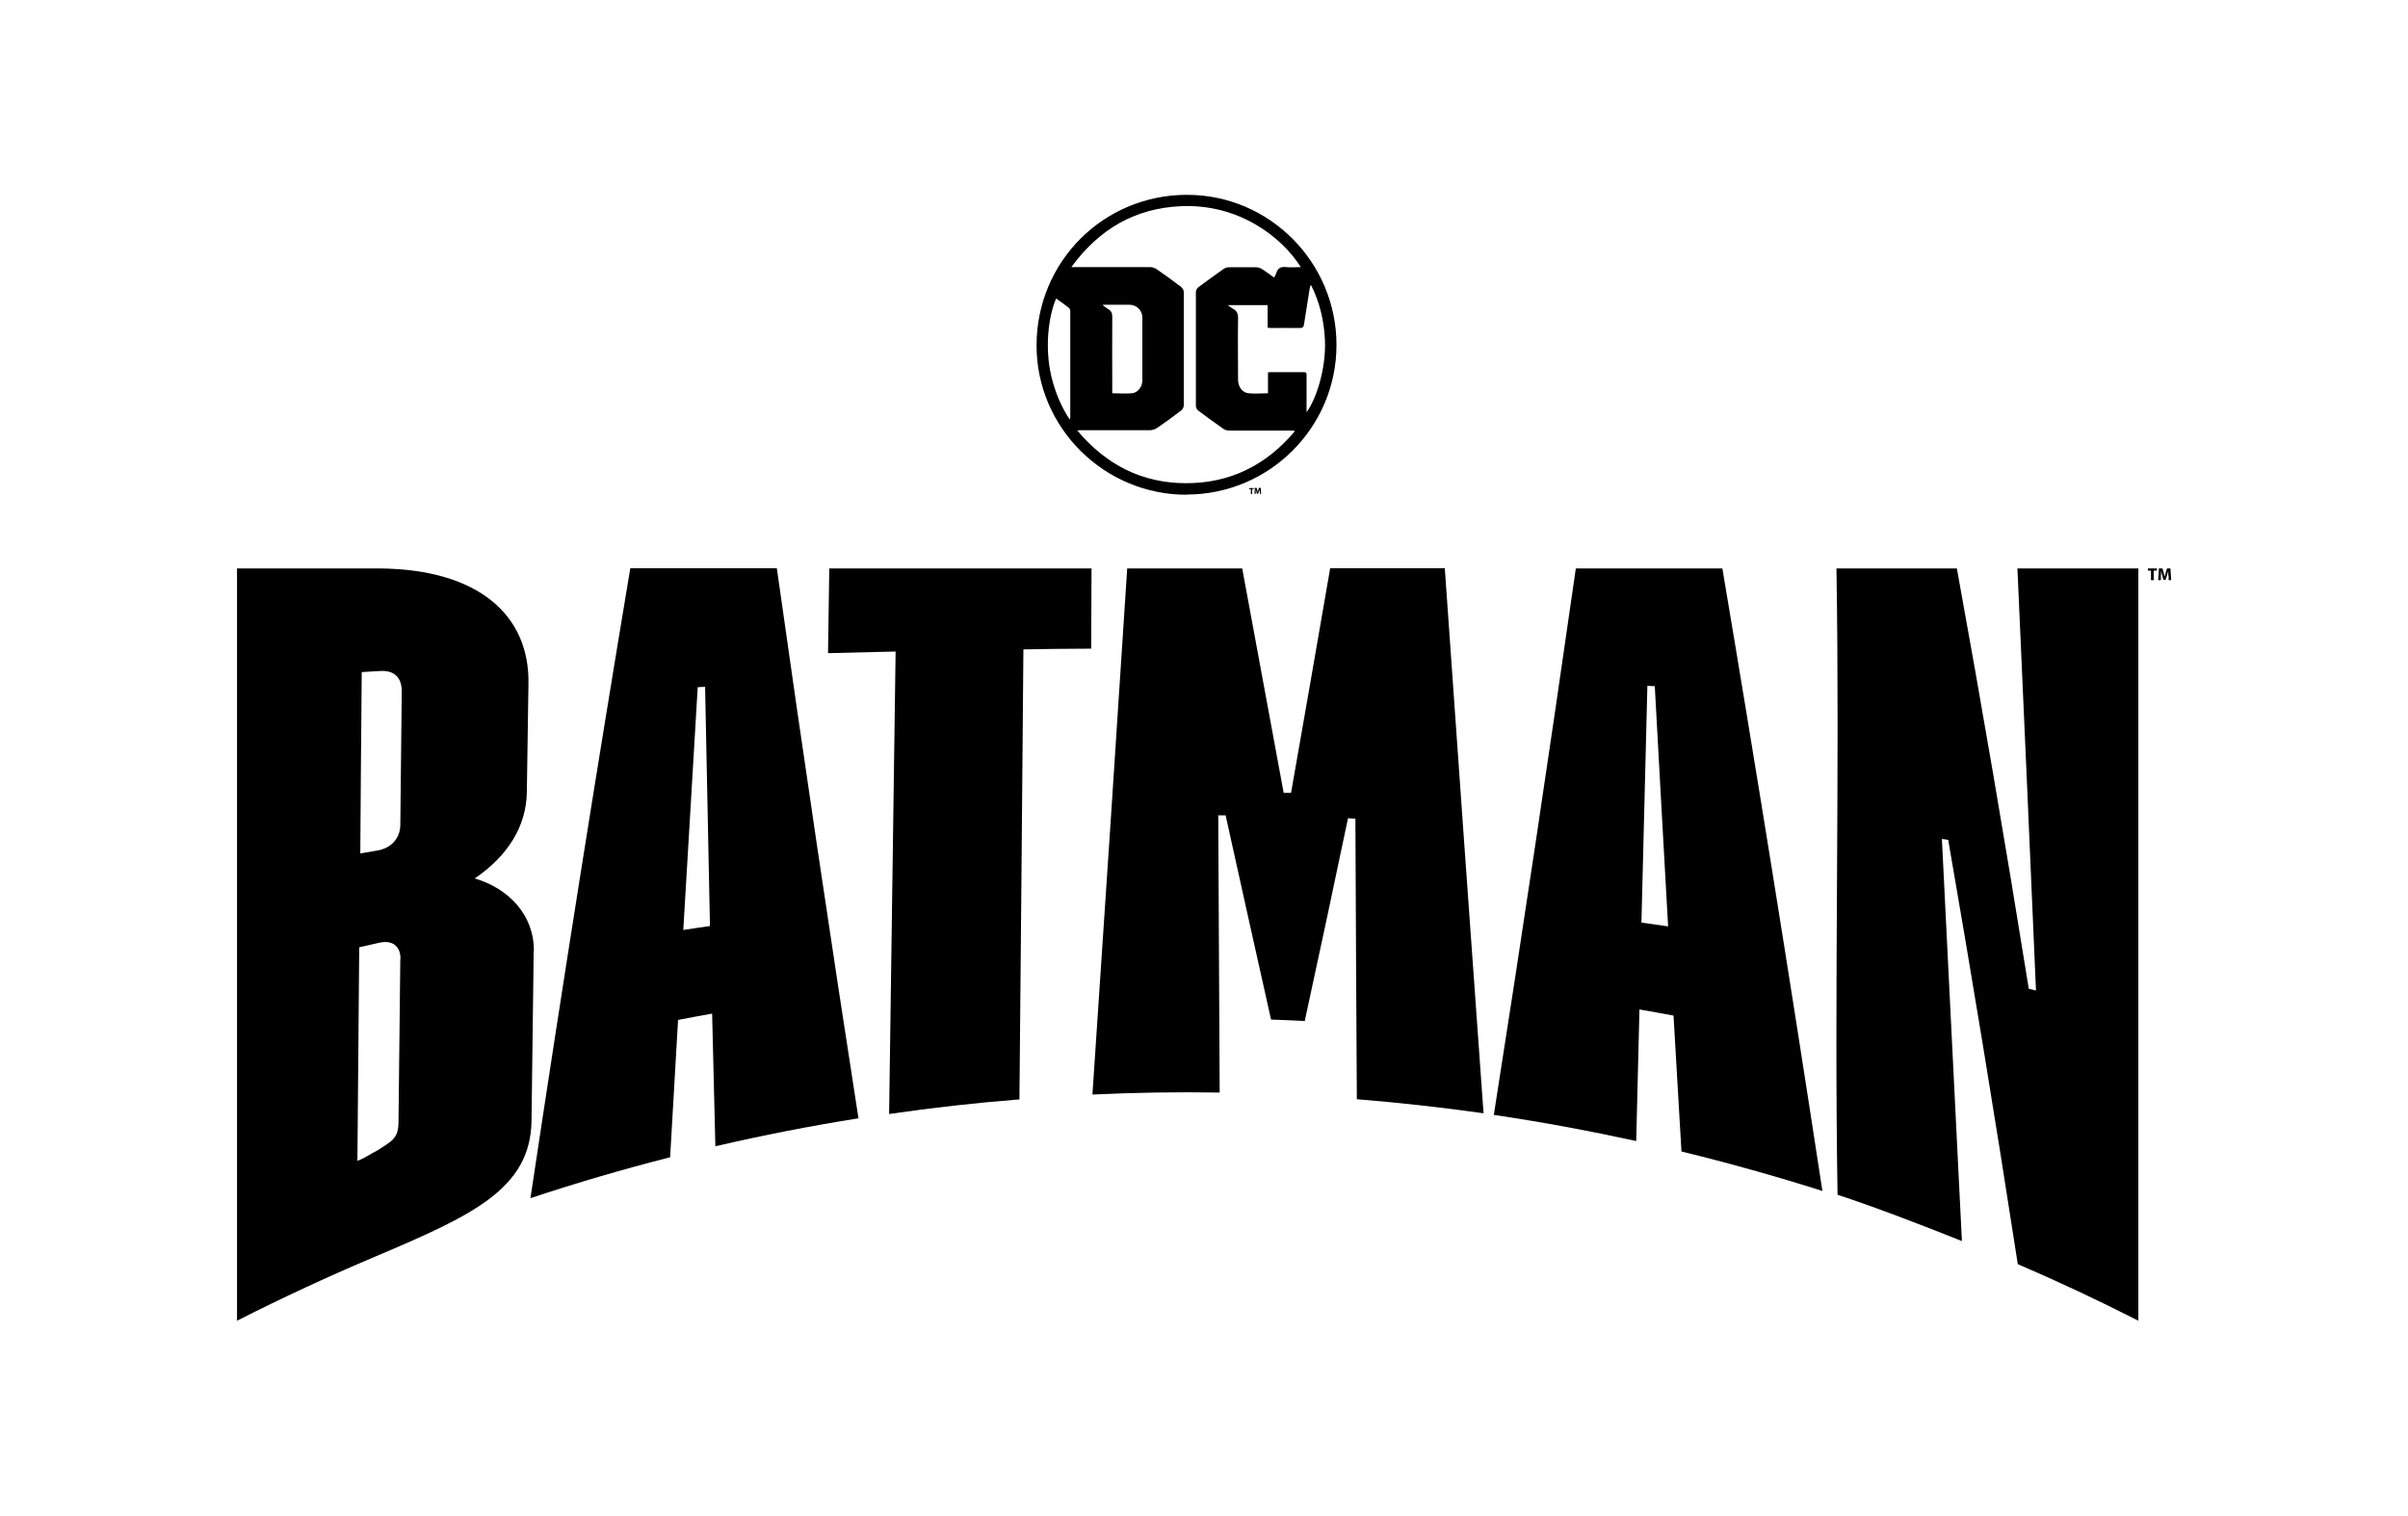 <?xml version="1.0" encoding="UTF-8"?>
<svg id="Layer_1" xmlns="http://www.w3.org/2000/svg" version="1.1" viewBox="0 0 1336 840.9">
  <!-- Generator: Adobe Illustrator 29.4.0, SVG Export Plug-In . SVG Version: 2.1.0 Build 152)  -->
  <defs>
    <style>
      .st0 {
        display: none;
      }
    </style>
  </defs>
  <g class="st0">
    <path d="M-1090,1622.7c2-1.9,6.5-6.2,6.5-12s-.5-3.9-1.6-6.1c-2.7-4.9-6.4-6.8-9.1-7.4-6.9-1.8-12.8,2-18.6,5.6l-8.2,4.5-12.3,3.3s-6.8,1.7-8.1,2c-5.9,1.7-9.8,7.1-9.8,13.4v.9c.3,6.7,5,12,11.3,12.9,0,0,.7,0,1.5-.2,0,1,.2,1.6.2,3.1v2.9c0,12.8,0,73.3-.3,299.9,0,0,0,8.4,0,10-.4.5-1.6,1.9-1.6,1.9-2.4,2.4-6.7,7-6.7,13.3s.3,3.6,1.1,5.7c2.1,5.5,5.9,7.6,8.6,8.5,7,2.2,13.4-1.9,19.4-6l8.3-4.8,2-.9,13.3-4.3c.4-.2,1.4-.5,1.7-.7,4.7-2.2,7.7-7.1,7.7-12.6s0-.4,0-.7c-.2-5.9-3.9-10.8-9.4-12.8,0,0-.4,0-.6,0,0-26.9.2-149.3.2-235.1s0-61.1,0-75.5c0-.3,0-.5,0-.8,0-3.6,1.5-5.2,4.4-8ZM-1103.8,1631.5c.1,54.5,0,308.9-.1,315.9,1.4,5.1,3.3,2.2,6.7,3.4,4.4,1.7,4.1,7.5.9,9.1-8.8,2.2-8,2-16.6,5.6-10.5,4.3-20.6,16.3-24.1,7.4-2.7-6.9,7.9-10.1,7.9-16.5s.3-312,.2-314c-.3-18.5-6.1-11.4-9.8-11.9-4.2-.6-4.5-7.9-.1-9.1,4.5-1.7,12.4-2.1,21-5.5,10.6-4,19.8-15.2,24.3-6.8,3.3,5.9-11.1,7.9-10.3,22.4Z"/>
    <path d="M-537,1835.9c17.1,14.2,36.1,10.4,39.9,1.8,8.1-18,24-7.6,19.5,4-3.1,7.9-18.6,15.9-30.6,16.8-53.8,4.2-76.4-31.6-91.7-78.3-76.6,28.9-117.7,111.5-117.7,206.7s63.8,211.8,180.4,211.8,184.3-95.2,184.3-213.8-67.6-215.7-184.3-215.7-29.3,1.7-42.7,4.8c9.9,23.6,22.9,45.2,42.9,61.7ZM-537.2,1778.6c120.9,0,175,103.7,175,206.4s-70.3,204.4-175,204.4-171.1-79.5-171.1-202.5,32.3-162.6,102.8-194.4c16.3,45.1,41.7,79.7,98,75.3,14.8-1.2,33.7-10.5,38.5-22.7,3.9-10-.4-21-10-25.1-8.5-3.6-20.2-.7-26.7,13.8-.2.2-1.5,1.4-4.8,2-6.4.9-14.1-1.8-20.6-7.2-15.6-12.9-26.7-29.4-35.4-47.7,9.3-1.5,19-2.4,29.3-2.4Z"/>
    <path d="M-781.2,1863.4c0,.6,0,1.2.1,1.9.7,4.6,3.7,8.2,8.9,10.9,8.7,4.5,18.9.4,24.9-9.7,2.6-4.5,4.2-9.8,4.2-15.2,0-8.6-3.8-17.5-13-23.7-11.6-7.8-27.4-8.7-39.3-2.2-5.2,2.9-22.1,14.2-22.2,39.9,0,0,0,33.7,0,50.3-.4,0-.9,0-1.4.2-6.6,2.1-10.9,7.8-10.9,13.7s.1,2.4.5,3.5c1.4,4.5,5.7,8.2,11.8,8.1,0,13.4.2,50.7.2,54.9-1.7.4-4.6,1.2-4.6,1.2-5.3,2.2-8.7,7.4-8.7,12.8s.2,2.4.5,3.6c1.7,6,7.4,9.6,13.5,8.7,0,0,2.1-.4,2.1-.4l11.8-1.2,3.6.3s8.9,1.3,9.1,1.3c0,0,0,0,0,0h0c6.5.3,12.2-4.1,13.3-10.5,1.3-7.1-3.2-13.8-10.4-15.6,0,0-.7-.1-1.3-.2,0-8,0-39.9,0-55.7,5.4-1.1,9.7-4.4,11.3-9.2.4-1.3.6-2.7.6-4.1,0-3.1-1.2-6-3.3-8.4-2.2-2.2-5.2-3.4-8.4-3.6,0-26.6-.2-50.4-.2-50.9v-1.5c0-5.5.9-9.8,1.2-10.8,1-2.7,2.7-4.5,5-5.4,2.7-.9,6.2-.5,9.3,1.3.3.2.4.3.7.5-.7.8-1.5,1.6-1.5,1.6-3.3,3.1-7.6,7.3-7.6,13.3ZM-795.9,1848.8c-.8,2.2-1.9,8.4-1.7,15.9,0,.4.2,29.2.2,60h6.9c6.1-1.8,6.9,5.7,0,6.9h-7.1c0,33.5,0,67,0,67,.4,6.4,5.4,6.2,8.4,6.9,5.3,1.3,4.4,8.2-.6,7.6-7.4,0-5.5-1.9-13.1-1.7-7.5.2-12,1.2-15,1.7-4.1.6-4.6-5.5-.4-7.3,4.2-1.8,9.7.4,10.3-7.2l-.2-67.1h-7.9c-5.9,1.7-5.8-5,0-6.9h7.9v-59.4c.1-18,10.1-27.7,17.4-31.7,8.3-4.6,20.5-4.4,29.6,1.8,18.6,12.5,4,37.9-6.6,32.5-15.4-7.8,21.1-15.6-.2-28-9.8-5.7-22.9-3.7-27.7,8.8Z"/>
    <path d="M-494.1,1709.1c55.3-12.1,82.3-85.8,84.6-164.1,2.6-89.6-28.5-178.5-97.3-166.4-8.1,1.4-19.8,5.9-22.4,13.3-2.8,7.7-2.7,309.9,0,315.2,4,7.9,24,4.3,35.1,2ZM-520.2,1394.8c1-2,7.2-5.6,15-6.9,17-3,32,1,44.6,11.9,27.7,23.9,43.6,79.4,41.7,145-1.9,64.2-23.2,143.4-77.3,155.2-15.2,3.3-21.7,2.9-24.2,2.4-1.1-14.5-1.6-82.7-1.6-151.9s.6-144.8,1.8-155.7Z"/>
    <path d="M-44.9,2041.5c-14.5,0-26.3,11.9-26.3,26.6s.4,1.7.5,2.6c-.3.1-.5.3-.8.4-12.7,3.6-31.1-2-48.9-7.5-9.7-2.9-19.6-6-28.8-7.5-29.6-5-56.9-5.1-82.9-.6,23.1-22.3,60-55.3,94.1-85.8,40.7-36.5,79.3-70.9,98.5-90.5,3.9-4,14.7-16,14.7-26.5s-.4-4.1-1.4-6c-1.7-3.3-6.1-8.5-17.1-6.7-.4,0-.8.2-1.3.3-44.1,13.6-119.5,15.8-175.4,5.1-23.1-4.4-45.4-1.4-58.1,8.1-6.2,4.6-9.9,10.5-10.7,17.1-.2,1.3-.6,5.4-.6,5.4,0,14.6,11.7,26.6,26.2,26.6s24.4-10.5,25.8-23.9c9.7-.6,25.1.5,43.1,1.9,26.3,2.1,57.2,4.3,84.8,2.2-39.6,38.3-130.4,125-195.4,186.9-12.7,12.1-15,19.5-15,23.6s.3,2.8.6,3.5c1.3,4.2,4.9,7.1,9.6,7.8,3.8.6,12.9-.5,44.4-4.6,19.3-2.5,41.2-5.4,52.1-6,22.4-1.3,47.1,2.3,71,5.7,38,5.6,73.7,10.8,102.5-1.9,6.4-2.8,12.3-7.9,16.1-13.4,0,0,3.2-5.8,3.2-5.8.4-1,.7-2.1,1-3.1,0,0,.2-1,.2-1-.1.7.8-6.4.8-6.4,0-14.7-11.8-26.6-26.3-26.6ZM-28.5,2072.7c0,.3-.1.6-.2.9-1,4.9-7.5,12.3-14.9,15.6-44,19.5-112.2-7.9-170.3-4.6-22.7,1.3-88.3,11.6-94.6,10.8-7.5-1.2,6.8-15.9,9.9-18.9,0,0,211.2-201,215.9-207-50.2,12.9-133.3-3.7-160.2.3-1.9.3-3.3.6-4.1,1.1.5,1.7.8,3.4.8,5.2,0,9.5-7.6,17.2-17,17.2s-16.9-7.7-16.9-17.2.2-2.8.5-4.1c1.5-14.2,27-23.2,57.9-17.3,59,11.4,135.5,8.4,179.9-5.3,16.5-2.7,2.7,16.2-4.3,23.4-44,44.7-195,172.7-214.8,199.6,40.4-13.7,78.4-12.4,110.2-7,25.7,4.3,58.6,21.3,82.1,14.8,4.1-1.2,6.6-3,8.3-5-.9-2.1-1.5-4.4-1.5-6.8,0-9.6,7.6-17.3,16.9-17.3s17,7.7,17,17.3-.2,3.1-.6,4.6Z"/>
    <path d="M-866.7,1679.2c21.3-14.9,20.6,1.9,25-4.1,5.8-7.8,11.7-31.4,32-34.7l.2-91.5c.6-33.2-9.7-55.2-30.6-51.5-18,3.1-38.2,28.3-38.2,87.5,0,0-.3,108.4-.2,108.6,2.6-3.8,5.6-9.9,11.9-14.3ZM-869,1584.9c0-50.2,15.8-75.8,30.5-78.3,5.3-1,8,.8,9.7,2.2,6.3,5.4,10.1,19.4,10.1,37.6s0,2.5,0,2.5c0,0-.2,72.8-.2,84.6-14.8,6-22,20.5-26.7,29.7,0,0-.5,1-.8,1.5-6.6-2.1-13.9-.2-22.7,5.4,0-28.7.1-85.1.1-85.1Z"/>
    <path d="M-535.8,1744.4c-14.9,0-29.5,1.4-43.7,4.2-3.9-11.5-7.3-23.2-10.8-34.8-12.3-42-25.3-85.1-57.6-111.5,29.5-18,57.5-42,64.1-80.1,1.4-8.1,2.1-16.2,2.1-24.2,0-28.9-9-55.6-25.4-73.1-16.3-17.5-38.7-25.3-64.8-22.6-16.9,1.7-28.6,8.6-38.9,14.7-6.3,3.8-12.3,7.3-19.1,9.5,0,0-7.4,1.7-8.8,2-1.2,0-3-.2-3-.2-7.1-.6-18.9-1.7-21.7,9.5-.3,1.3-.5,2.7-.5,4.1,0,4.8,2.6,10,11.8,13.2,0,1.8,0,3.5,0,3.5,0,.2,0,.5,0,.7v304c0,1.2-.5,1.8-3.6,4.1-5.3,4-8,8.4-8,13.1s1,5.8,2.9,8.9c6.7,10.5,20,5.2,31.7.5l6.5-2.6,10.3-3,5.5-1c-.2,0-.5,0-.7,0,5.7-.7,10-5.3,10.8-11.7.1-.8.2-1.5.2-2.3,0-6.2-3.4-11.8-8.9-14.1,0,0-2.2-.5-4-.9,0-15.4-.1-73.2-.3-133.9,2.7.6,5.8.7,9.4.5.6,0,1.2-.1,1.7-.3,8.8-2.2,25.3-1.4,32,6,23.1,25.6,33.9,67.6,44.2,108.2,2.1,8,4.1,16,6.3,23.9-90.6,33.4-155.5,121.6-155.5,225s105.8,239.3,235.7,239.3,235.7-107.3,235.7-239.3-105.7-239.3-235.7-239.3ZM-737.6,1428.3s-.6,0-.9,0c.2,0,.3,0,.9,0ZM-535.8,2213.6c-125,0-226.3-103-226.3-230s66.1-189.5,157.4-219.1c-14.5-50.7-23.8-109.8-54.9-144.2-10.2-11.4-31.3-11.4-41.2-8.8,0,0-9.5.6-10.5-2.3-1.4-4.6,3.8-5,3.5-5.1,20.2-6.3,37.2-13.5,52.5-24.9,21-15.7,32.1-35.3,35.1-69.8,1.9-21.1.1-44.4-11.2-60-7.2-10-21.5-17.9-36.7-19.4-16.9-1.8-39.3,3.3-46.3,13-1.1,1.5-4.3,6-5.1,13.5,0,0,.7,237,.7,301.7,0,5.8,6.3,4.1,9.7,5.5,4.4,1.8,3.8,9.8.4,10.2-9,1.9-8.3,1.2-17,4.4-10.7,3.9-24,10.9-27.1,5.8-6.2-9.6,9.5-8.1,10.1-21v-311.8c.2-6.6-13.6-3.6-11.6-11.4,1.1-4.3,7.7-2.8,16.1-2.2,4.1-.4,7.6-1.3,11.2-2.5,19.5-6.2,31.3-21.2,56-23.7,61.6-6.4,87.6,52.9,77.9,109-7.1,40.9-41.5,63.8-72,80.9,50.3,30,57.7,98.1,79.3,157.9,16-3.7,32.7-5.6,49.9-5.6,125,0,226.3,102.9,226.3,230s-101.4,230-226.3,230ZM-710,1457.2c.5-4.9,2.5-7.7,3.3-8.7,4-5.6,21.7-10.9,37.8-9.2,12.2,1.3,24.3,7.6,30.1,15.6,7.8,10.9,10.1,26.5,10.1,40.5s-.2,9.1-.6,13.3c-2.7,30.5-11.5,48.2-31.4,63.1-12.7,9.5-27.4,16.4-48.9,23.2-.2-67-.3-130.6-.3-137.7Z"/>
    <path d="M-893.4,1863.4l7.6-4.2s8.4-2.9,8.4-2.9l5.9-1.4c.6-.2,1.1-.3,1.7-.7,5.4-2.6,9.4-9.1,9.4-15.2s0-.4,0-.7c-.2-5.2-3.4-9.5-8.3-11.3,0,0-.4,0-.6,0,0-8.2.3-92.2.3-92.2,0-17.3,9.8-36,15.6-37.7,1.7,1.9,3.9,4.1,8.3,5.2,11.1,2.8,16.9-7.6,20.8-14.5,2.2-3.9,4.1-6.8,5.8-8.9,0,21.8.3,111.5.3,111.5,0,2.1-.1,2.2-1.7,3.6-1.9,1.6-6.2,5.2-6.2,11.7s.4,4.4,1.6,7.1l7.3,7.1c6.6,2.3,13.1-1.2,20.5-5.3l8.6-4.4,2-.8,13.4-4.3c.4-.1,1.4-.5,1.7-.6,5.2-2.5,8.8-8.5,8.8-14.5v-.8c-.2-5.4-3.5-9.9-8.5-11.7,0,0,0,0,0,0h0s0,0,0,0c0,0-1.3-.2-2.5-.4,0-9.1-.4-228.2-.4-228.2,0-1.9.2-3.9.2-5.8,0-15.9-3.7-30.8-7.6-38.5-12.8-25.6-32.9-38.6-55.1-35.6-35.8,4.8-59.6,35.9-67.3,64.6-5.4,19.6-7.6,37.8-6.7,54.1v.7c0,0-.4,248.4-.4,248.4,0,.2,0,.4,0,.7.1,2.1,0,2.1-1.8,3.9-.9.8-1.7,1.7-2.3,2.4.8-7.7-.5-16.7-5-24-4.5-7.2-11.6-11.4-19.9-11.7-.3,0-.6,0-.8,0-9.7.6-18.1,8.7-19.2,18.5,0,.7-.1,1.4-.1,2.1,0,7.7,4.8,13.8,12.6,16.3-.6,1.3-1.8,3.1-3.9,4.7-13.5,10.2-23.4,12.3-34.9,14.8-8.2,1.8-17.2,3.8-27.6,8.9,14.2-50.7,95.3-341.5,95.3-341.5.3-1.2.5-2.4.5-3.7,0-4.9-2.7-9.7-7.4-12.3-5.8-3.3-13-2.3-17.5,2.5-2.2,2.3-20.6,20.3-33.7,27.5-10.3,5.6-22.7,9.1-35.7,12.7-18.9,5.3-38.5,10.8-52.6,23.6-17.5,15.9-13.9,45.3-3,57.3,5.1,5.6,12.3,8.5,19.2,7.6,6.9-.9,12.9-5.3,16.8-12.6.2-.5.5-1,.6-1.4.8-2.7,1.2-5.1,1.2-7.3,0-5.9-2.5-10.3-4.2-13.2-1.3-2.3-1.6-3.1-1.6-3.6s0-.4,0-.6c2.9-12,6.4-12.9,23.4-17.2,9-2.3,20.5-5.3,34.7-11.1-10,35-101.2,354.8-101.2,354.8-.5,2.1-.6,4-.6,5.7,0,9.4,5.8,13.4,7.9,14.5,7.9,4.2,18.2,1.4,23.4-3.7,0,0,6.1-7.3,6.1-7.3,7.9-10.3,21.1-27.5,41.3-37.1l29.2-12.3c23.9-9.3,42.9-16.7,53.9-39.9.5,2.3,1.4,4.5,3.1,6.9,7.4,10.4,17.8,3.7,21.3,1.5ZM-901.3,1837s.4-241.5.4-248.5-2.3-21,6.3-52.3c7.4-27.4,29.9-53.9,59.6-57.9,23.1-3.1,38.1,15.9,45.4,30.6,3.1,6.2,7.4,22.2,6.4,40.2,0,0,.4,232.1.4,232.9,2.2,6,5.2,3.2,8.6,4.4,4.5,1.6,2.2,8.3-.9,9.8-8.9,2.2-8.1,2.1-16.7,5.6-10.5,4.3-21.8,13.9-24.3,7.7-3.9-9.6,7-5.9,7.1-18.9,0,0-.3-110.2-.3-125.2-21.4-1.9-23.6,30.6-33.6,28-5.9-1.5-3.3-6.8-11.4-5.6-13.2,1.9-24.1,28.6-24.1,47.1,0,0-.3,96-.3,96.8,2.2,6.1,4.2,3.4,6.7,4.3,4.5,1.7,1.3,8.4-1.9,9.9-8.9,2.2-7,1.2-15.6,4.7-10.5,4.3-14.2,10.9-17.8,5.9-6.1-8.6,6.8-6.3,5.8-19.5ZM-925.6,1849.8c-12.8,28.7-39.9,30.2-79.3,49-28.3,13.5-44,40.3-49.9,46.2-4.1,4.1-18,6-15.1-7.3l106.8-374.3c-54.4,28-74.5,13.2-81.7,43-2.4,9.8,8.3,13,4.7,23.9-5.8,11-15.6,8.8-20.8,3.1-7.6-8.4-11.2-31.8,2.4-44.2,21.6-19.6,59.7-20.4,86.5-35,14.5-7.9,33.7-26.9,36-29.3,3.3-3.6,9.8,0,8.5,4.6-.5,1.8-98,351.3-103.4,370.6.7-2,3.1-7.3,11.6-12.8,28.9-18.8,44.9-8.4,73.7-30,7.5-5.7,13.3-17.5,1.4-20.9-11.6-3.4-5.6-18.3,4.1-18.8,16.1.5,18.6,22.8,14.4,32.1Z"/>
    <path d="M-867.2,1914.6h0c-10.7,0-21.8,5-30.6,13.7-10.2,10.2-15.9,24-15.9,38.9,0,29.8,20.3,53.1,46.1,53.1s47.3-23.9,47.3-53.1-21-52.6-46.9-52.6ZM-867.7,2011c-19.3,0-36.7-18.1-36.7-43.8s20-43.3,37.1-43.3c19.4,0,37.6,17.7,37.6,43.3s-18.6,43.8-38,43.8Z"/>
    <path d="M-559.7,1730.8c7-1.6,16.1-1.2,26.5-.7,11.9.6,25.4,1.2,41.6-.4,81.6-8.5,119.1-105.2,119.5-191.3.3-63-18.6-119.3-50.7-150.7-20.7-20.2-45.8-30.1-74.7-29.4-13.6.4-25.1,2.9-37.1,8.1-6,2.6-12.8,2-18.8,1.5-7.1-.6-18.8-1.6-21.7,9.6-.3,1.1-.5,2.4-.5,3.9,0,4.4,2.3,9.9,11.4,13.2,0,33.2.3,278.2.4,307.5-7.6,1.9-10.9,6.4-12.2,9.3-.7,1.7-1.1,3.6-1.1,5.4,0,3.3,1.2,6.7,3.4,9.4,3.4,4,8.7,5.8,13.8,4.7ZM-558.8,1710.5c2.4-.2,4.2-1.1,4.4-5.5l-.4-313.9c.3-6.6-13.2-3.6-11.2-11.4,1.8-7.3,19.4,2.1,35.2-4.8,12-5.3,22.5-7,33.6-7.3,78.3-2,116.2,83.4,115.8,170.7-.4,86.3-38.1,174.5-111.1,182.1-31,3.2-52.7-2.5-69.3,1.3-6.2,1.4-10.3-10.1,2.9-11.2Z"/>
    <path d="M-866.9,1931.2c-16,0-23.9,11.9-24.3,33.3-.4,20.8,3.5,39.2,23.1,39.5,18.7.3,24.3-14.4,25-35,.7-21.5-6.1-37.8-23.9-37.8ZM-852.4,1968.6c-.9,26.3-9.7,26.1-15.5,26.1h0c-4.9,0-7.1-1.8-8.3-3-4-4.1-5.9-13.2-5.6-27,.4-24.1,10.6-24.1,14.9-24.1s7.4,1.9,8.7,3.3c4.2,4.3,6.2,13.2,5.8,24.9Z"/>
    <path d="M-1069.5,1529.9c2.5,2.9,5.9,5,10.1,4.6,13.5-1.1,18.7-.4,20.6.2,6.2,1.8,12.6-1.6,14.6-7.6.2-.5.2-1,.4-1.4,7.9,7.9,18.4,11.6,30.3,10.5,19.7-1.9,30.4-24.6,31.4-33.4.7-6.7-3.2-10.5-6.8-11.7-8.6-2.8-13.8,6.2-16.3,10.5-3.3,5.6-7.8,8.4-12.2,7.6-4.1-.8-7.5-4.6-9.6-10.2,6.6.7,12.9-3.7,18.5-8,5.3-4,11.3-8.6,18.2-10.5,4.9-1.3,7.8-6.3,6.6-11.2-5.1-21-18.8-32.1-37.5-30.7-13.5,1-24.4,9.1-30.9,22.8-.3.6-.5,1.3-.8,1.9-.2-2.8-.5-4.9-.9-6.1-5.2-17.5-22.8-21.4-38-17.4-1.3.3-2.7,1.1-4.1,1.9,0-19.4,0-42.2,0-53.2,4.6.2,9.2.4,9.2.4,36.2,2.2,46.9-8.2,50-14.6,2.4-4.9,1.8-10.2-1.5-13.9-3.2-3.7-8.3-4.9-13.2-3.2-1.8.6-3.4,2.1-4.6,3.8-1.2.6-9.1,3.7-45.6,1.2-36-2.5-50.3-2.1-50.9-2-61.2-1.8-74.2,26-76.4,42.8-2.2,16.3,3.6,25,7.4,28.8,4.3,4.3,10,6.5,15.3,5.8,7.1-.9,10.2-4.9,11.4-7.2,1-1.8,1.5-3.8,1.5-6s-.6-4.6-1.7-6.8c-2.2-4.4-3.3-8.4-3.3-11.9s.8-5.6,2.3-7.9c4.6-7,16.4-11.3,30.9-12.1,0,16.2,0,120.2,0,123.7-6.9,3.9-8.6,8.9-8.6,12.2s.1,2,.3,2.6c1.3,5.8,7,9.9,13.2,9.4,9.2-.8,17.2-.6,20.6.4,3.5,1,7,.2,9.8-1.7,2.2,1.4,4.9,2.2,7.7,2,13.9-1.2,19-.3,20.6.2,4.7,1.3,9.2-.7,12.2-4.4ZM-1000.4,1447.7c21.2-1.6,26.4,18.2,27.8,23.7-17.6,4.8-28.5,22-35.1,17.9-6.6-4.1-1.3-11.2,1.9-9.7,3.5,1.6,18.1-2.9,26.5-10-10-31.1-43.8-12.5-38.6,23.9,4,27.9,29,33.3,40.8,12.8,12.5-21.6,3.6,18.5-17.3,20.6-44.2,4.3-44.4-76.2-6-79.1ZM-1005.3,1470.3c2.2-3.9,5.3-6.4,8-7,2.6-.6,4.5.9,6,2.9-5.3,2.7-10.8,4.4-12.6,4.3-.5,0-1-.2-1.4-.2ZM-1069.3,1514.8c-1.2-1.6-3.1-3.1-5.4-4.5,0-3.2-.1-30.9-.2-36.7,5.3-5.8,8.7-8.2,10.3-9,0,0,.2,43.1.2,45.9-2.1,1.4-3.7,2.9-4.9,4.2ZM-1110.2,1511.5c-.9-.7-1.9-1.3-3.1-1.9,0-3.9,0-107.2.1-123.7,2.7.1,3,.1,5.7.2,0,15.3.1,120.4.1,123.8-1,.5-2.1,1-2.9,1.6ZM-1103,1524.7c-3.2.3-6.7-4.5,2.6-8.1,3.4-1.3,2.4-4.9,2.4-4.9v-134.5c-5.6-.5-15.5-1-24.4-1v135.6c-.1,0-.8,3.9,2.6,4.9,8.8,2.9,5.7,9,2.6,8.1-6.4-1.9-18.6-1.2-24-.7-3.2.3-6.6-4.5,2.7-8.1,3.3-1.3,2.5-4.9,2.5-4.9v-135.1c-37-2-62.3,16.2-47.4,45.6,1.2,2.5,1.3,5.8-4,6.5-5.3.7-14.7-5.9-12.3-24.1,2.6-19.4,19.9-36,67.5-34.7,0,0,14-.5,49.9,2,56.1,4,52.6-5,53.9-5.4,7.4-2.6,8.3,16.4-37.9,13.5l-18.9-.8v82.7c2.7-4,11.6-11.5,15.8-12.6,7.8-2,22.5-2.8,26.6,11.1,1.7,5.5,1.5,53.2,1.5,53.2,0,0-1,3.5,2.3,4.8,9.3,3.6,5.8,9,2.7,8.1-6.4-1.8-18.6-1-24-.5-3.2.3-6.1-3.3,2.7-8.1,2.8-1.5,2.4-5,2.4-5l-.3-49.3c-3.4-10.8-12-12.8-28.9,7.2l.2,42.4s-1,3.5,2.4,4.8c9.3,3.6,5.7,9,2.6,8.1-6.4-1.9-18.5-1-23.9-.5Z"/>
    <path d="M-1208.6,1632.4h0,0c-9.8-2.7-21.3,5.8-25.4,15.1-3.9,8.6-1.3,17.4,6.5,22.5l2.1,1.3c10.1,6.3,33.8,20.8,35.6,112.2,2.3,113.3-26.1,185-39.4,200.2-3.7,4.2-12.3,9.6-18.3,8.5-3.6-.7-6.6-4.2-8.7-10.3-.2-.7-.9-4.4-1.3-12.4v-.2c0-7.4-.5-263-.5-263,.2-4.3,2.6-6.5,6.7-9.7,2.7-2.1,8.2-6.4,8.2-12.9s-.3-3.3-1.2-5.2c-2.3-5.1-5.8-7.2-8.4-8.1-6.3-2.2-12.1.9-17.3,3.6-3.1,1.7-6.4,3.4-9.6,4.1-3.5.8-7.8.6-12.1.3-5.1-.3-10-.5-14.2,1-6,2.1-9.9,7.6-10.3,14.1,0,.3,0,.7,0,1,0,6.4,3.4,12.3,8.6,14.8,0,0,.9.5,1,.5.1.7.4,1.7.5,2.2.2,9.3.6,159.6.9,239,.1,3.3.2,7.2.2,11,0,7.2-.4,14.4-1.3,17.4-4.7,14.6-10.6,24.3-17.3,28.1-2.6,1.5-7.3,3.7-10.5,1.8-2.5-1.4-10.6-9.1-10.3-46.3,0-.1-.9-229.6-.9-229.6,0-34.4,0-115.1-75-115.8-39.6-.4-79.1,16.3-108.3,45.7-28.8,28.9-44.4,66.4-43.9,105.5.8,63.6,28.9,87,45.5,95.3,23.3,11.6,52.4,8.6,74.2-7.4,8.8-6.4,19.5-16.8,20.3-29,.4-6.6-2.1-12.6-7.2-17.4-10.6-10.1-22.5.9-32.1,9.7-10,9.2-22.3,20.6-36.6,21.7-6.4.5-11.9-2.9-15.3-5.9-12-10.3-20.3-30.8-22.1-54.9-1.9-26.1,14.4-61.5,40.8-88,14.4-14.5,44-38.4,80.9-35.8,24.6,1.7,29.1,21.7,29.1,68.5v4.8s-1.5,240-1.5,240.5c0,.8-.2,2.5-.2,5.4,0,14.5,3.4,51.2,35.5,72.1,12.6,8.1,28.6,9.8,43.8,4.5,15.4-5.4,28-17.2,36.7-33.7,4.2,4,9.3,7.4,15.5,10.4,11.6,5.6,23.2,6.1,34.5,1.5,21.3-8.7,40.4-36.1,56.6-81.5,12.7-35.3,23.9-102.3,23.9-165.8s-5.8-88.9-20.8-117.8c-9.5-18.2-22.1-29.5-37.5-33.7ZM-1183.1,1946.5c-10.7,30-37.5,94.4-78.2,74.7-10.8-5.2-17.6-11.6-21.5-20.8-14.7,44.5-51.5,54.3-73.5,40.1-35.5-23-31-69.3-31-69.3l1.5-240.7c.2-42.6-.7-80.1-37.8-82.7-71.3-5-135.7,79.8-131.7,133.8,3.2,42.8,25,71.2,47.6,69.3,31.8-2.6,52.1-43,61.6-34,9.7,9.3,1.8,21.9-12.2,32.2-35.4,26-103.6,17.4-104.8-80.5-1-78.9,68.3-142.5,142.8-141.8,60.3.6,65.8,59.5,65.8,106.5l.9,229.4c-.6,61.7,21.3,60.6,34.8,52.8,10.6-6.1,17.3-20.1,21.5-33.4,2.7-8.4,1.5-31.3,1.5-31.3,0,0-.6-238.5-.9-240.1-1.3-7.8-3.3-8.3-6.7-9.9-4.3-2.1-5.1-10.8.7-12.9,5.1-1.8,16.1,1.1,25.1-.9,12.1-2.7,20.9-13.6,24.8-4.9,2.8,6.2-14,8-14.6,24l.5,263.7c.5,7.9,1.2,13.1,1.9,15,10,28.1,34.7,14.3,42.8,4.8,17-19.5,43.9-96.1,41.7-206.6-2.1-102.1-31.3-114.2-42-121.2-11.4-7.4,4.3-22.7,11.4-20.7,71.5,19.4,55.9,227.7,28,305.2Z"/>
  </g>
  <g>
    <g>
      <g>
        <path d="M296.1,527.9c-.4,25.5-.8,68.4-1.2,93.9-.5,37.9-33,52.6-86.2,75.2-26.1,11-51.8,22.9-77.2,35.8v-417.4h79.3c54.9.5,83,26.1,82.4,63.8-.3,20.1-.6,40.2-.9,60.3-.3,19.2-10.7,35.5-28.9,47.9,19,5.6,33.1,20.5,32.8,40.5ZM200.7,372.8c-.3,33.6-.6,67.1-.8,100.7,3.2-.5,6.3-1.1,9.5-1.6,8.5-1.5,12.6-7.6,12.7-14,.3-24.8.5-49.6.8-74.4,0-7.3-3.9-11.7-12-11.2-3.4.2-6.7.4-10.1.6ZM222.2,531.9c0-6.4-3.9-10.6-11.9-8.8-3.7.8-7.3,1.7-11,2.5-.3,39.5-.7,79-1,118.5,3.8-1.4,7-3.7,11.3-5.9,7.6-5.1,11.5-6.2,11.5-15.9.3-30.7.7-59.6,1-90.4Z"/>
        <path d="M395.1,562.4c-6.3,1.1-12.6,2.3-18.9,3.5-1.5,25.3-2.9,50.8-4.4,76.2-26,6.6-51.9,14.2-77.5,22.7,18.3-121.9,36.8-238,55.4-349.5h81.3c14.8,104.8,29.9,206.2,45.3,305.2-26.6,4.2-53.1,9.4-79.4,15.5-.6-24.5-1.2-49.1-1.8-73.7ZM393.9,513.8c-.9-44.1-1.8-88.3-2.7-132.7-1.4,0-2.7.1-4.1.2-2.7,44.7-5.3,89.6-8,134.7,4.9-.8,9.9-1.5,14.8-2.2Z"/>
        <path d="M496.9,361.5c-11.9.3-25.6.6-37.5.9.2-15.7.5-31.3.7-47h145.5c0,14.8-.2,29.7-.2,44.5-11.9,0-25.7.2-37.6.4-.7,83.2-1.4,166.5-2.2,249.7-24.2,1.9-48.3,4.6-72.3,8.1,1.2-85.5,2.4-171,3.6-256.6Z"/>
        <path d="M625.1,315.4h64.1c7.6,41.4,15.3,82.8,23,124.5,1.4,0,2.7,0,4.1,0,7.3-41.4,14.5-82.9,21.7-124.6h63.6c7,100,14.2,200.8,21.5,302.4-23.4-3.3-46.8-5.9-70.3-7.8-.3-51.9-.6-103.8-.8-155.7-1.4,0-2.7-.1-4.1-.2-7.9,37.7-15.9,75.2-24,112.5-6.2-.3-12.5-.6-18.7-.8-8.5-37.9-16.9-75.7-25.2-113.3-1.4,0-2.7,0-4.1,0,.3,51.3.5,102.5.8,153.8-23.5-.4-47.1,0-70.6,1.1,6.6-97.6,13-194.9,19.3-292Z"/>
        <path d="M928.5,563.5c-6.3-1.2-12.6-2.3-18.9-3.4-.6,24.4-1.2,48.7-1.8,73-26.2-5.7-52.5-10.6-79-14.5,15.5-98.6,30.6-199.3,45.5-303.2h81.3c18.6,110.3,37.1,225,55.5,345.4-25.9-8.2-52-15.5-78.2-21.9-1.5-25.2-2.9-50.3-4.4-75.4ZM925.5,514c-2.5-44.6-5-89-7.4-133.3-1.4,0-2.7-.1-4.1-.2-1.1,44-2.2,87.8-3.3,131.4,4.9.7,9.9,1.4,14.8,2.1Z"/>
        <path d="M1018.9,315.4h66.8c13.6,74.6,26.9,152.2,39.9,233.2,1.3.3,2.6.7,4,1-3.4-78.8-6.8-156.9-10.3-234.2h67.1v417.4c-22-11.2-44.3-21.7-66.9-31.4-12.6-81.6-25.5-160-38.6-235.4-1.2-.2-2.3-.4-3.5-.5,3.7,73.7,7.4,148.1,11.1,223.1-21.8-8.7-46.9-18.4-69-25.7-1.9-116.4,1.3-231-.6-347.4Z"/>
      </g>
      <g>
        <path d="M1193.5,316.6h-1.8v-1.2h5v1.2h-1.8v5.3h-1.5v-5.3Z"/>
        <path d="M1203,319.4c0-.8,0-1.7,0-2.7h0c-.2.8-.5,1.8-.7,2.5l-.8,2.5h-1.2l-.7-2.5c-.2-.8-.4-1.7-.6-2.5h0c0,.9,0,1.9-.1,2.7v2.5h-1.5l.4-6.5h2l.6,2.2c.2.8.4,1.6.6,2.3h0c.2-.8.4-1.6.6-2.3l.7-2.2h1.9l.4,6.5h-1.4v-2.5Z"/>
      </g>
    </g>
    <g>
      <path d="M658.3,274.5c-45.7,0-83.2-37.2-83.2-82.8,0-46.5,37.1-83.6,83.5-83.6,45.7,0,82.9,37.4,82.9,83.3,0,45.8-37.3,83-83.2,83ZM597.8,239c16,18.9,35.7,29,60,29.1,24.6.1,44.7-10,60.4-28.6,0-.2-.1-.4-.2-.6-.8,0-1.7,0-2.5,0-11,0-22.1,0-33.1,0-1.1,0-2.5-.2-3.4-.8-4.8-3.3-9.5-6.8-14.2-10.3-.7-.5-1.3-1.7-1.3-2.6,0-21.1,0-42.2,0-63.3,0-.8.6-1.9,1.2-2.4,4.7-3.5,9.4-6.9,14.2-10.3.8-.5,1.8-.9,2.7-.9,5.1,0,10.3-.1,15.4,0,1.2,0,2.5.5,3.5,1.2,2.2,1.4,4.2,2.9,6.4,4.5.4-.8.9-1.5,1.1-2.2.8-2.8,2.4-4,5.5-3.6,2.6.3,5.3,0,8.2,0-10.6-16.8-34.5-35.2-66.4-33.8-25.5,1.1-45.5,12.7-60.9,33.8h3.3c13.5,0,26.9,0,40.4,0,1.2,0,2.7.5,3.7,1.2,4.6,3.2,9.1,6.4,13.5,9.8.8.6,1.5,1.9,1.5,2.9,0,20.9,0,41.9,0,62.8,0,.9-.6,2.2-1.4,2.8-4.4,3.4-8.9,6.7-13.5,9.8-1.1.7-2.6,1.2-3.9,1.2-12.5,0-25.1,0-37.6,0-.7,0-1.4,0-2.6.1ZM703.3,206.7c.6-.1.8-.2,1.1-.2,6.3,0,12.7,0,19,0,1.5,0,1.6.8,1.5,1.9,0,4.8,0,9.5,0,14.3,0,1.9,0,3.8,0,6,5.1-6.8,10.9-23.6,10.2-40-.5-10.8-2.9-21.1-7.8-30.7-.4.8-.6,1.5-.7,2.3-1,6.5-2.1,13.1-3.1,19.6-.2,1.4-.6,2.1-2.2,2.1-5.4-.1-10.8,0-16.2,0-.5,0-1.1-.1-1.8-.2v-12.5h-22.1c1.3.9,2.1,1.6,3,2.1,2,1.1,2.7,2.6,2.7,5-.2,11.4,0,22.8,0,34.2,0,3.9,2.2,7.2,5.8,7.6,3.5.4,7,0,10.8,0v-11.5ZM612,169c0,.1,0,.3-.1.4,1,.7,1.9,1.5,2.9,2.1,1.9,1,2.3,2.4,2.3,4.5-.1,13.3,0,26.5,0,39.8v2.4c3.8,0,7.4.3,11,0,3.2-.4,5.6-3.5,5.7-6.9,0-11.7,0-23.4,0-35.1,0-3.9-3.1-7-6.9-7.1-4.9-.1-9.8,0-14.7,0ZM586,165.5c-4.4,10.2-6.4,27.6-2.7,43.3,2,8.4,5.2,16.4,10.2,24,.2-.7.3-.9.3-1.1,0-19.7,0-39.5,0-59.2,0-.7-.5-1.5-1-1.9-2.2-1.7-4.5-3.3-6.9-5Z"/>
      <g>
        <path d="M694,271.4h-.9v-.6h2.5v.6h-.9v2.7h-.7v-2.7Z"/>
        <path d="M698.8,272.8c0-.4,0-.9,0-1.4h0c-.1.4-.2.9-.4,1.3l-.4,1.3h-.6l-.4-1.3c-.1-.4-.2-.9-.3-1.3h0c0,.4,0,1,0,1.4v1.2h-.7l.2-3.3h1l.3,1.1c.1.4.2.8.3,1.2h0c0-.4.2-.8.3-1.2l.4-1.1h1l.2,3.3h-.7v-1.3Z"/>
      </g>
    </g>
  </g>
</svg>